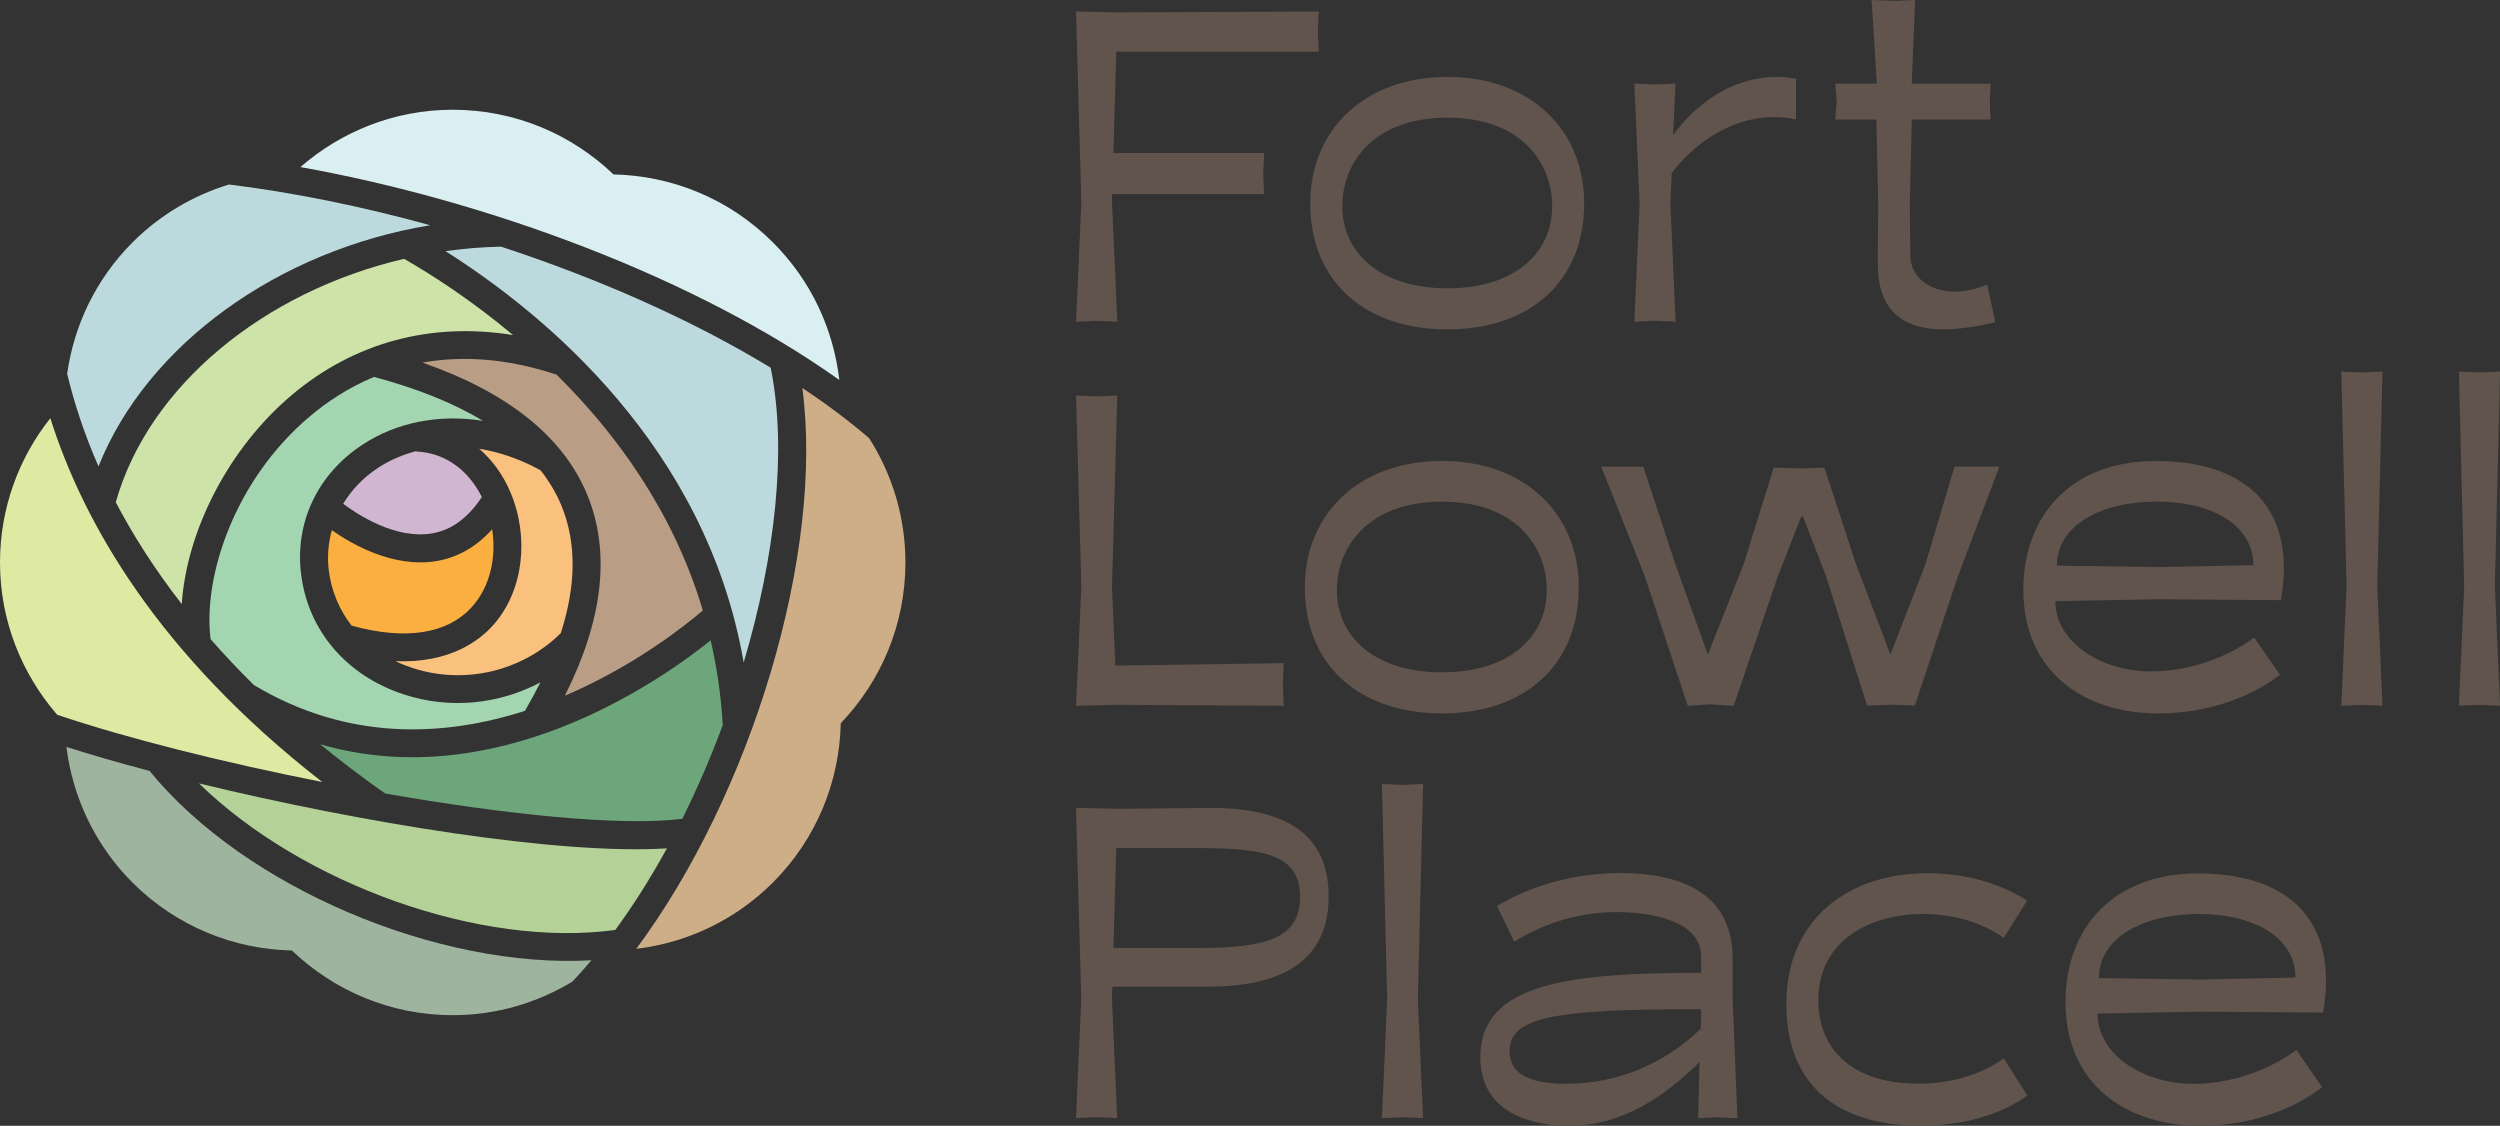 <?xml version="1.0" encoding="UTF-8"?>
<svg id="uuid-5e55f016-ae95-4bc6-b48b-249a0fa32a44" data-name="logos" xmlns="http://www.w3.org/2000/svg" viewBox="0 0 300 135.1">
  <rect x="0" y="0" width="300" height="135.1" fill="#333333" stroke="none"/>
  <g>
    <g>
      <path d="M134.07,38.61l-2.47-.11-2.47.11.63-14.34-.63-22.89,4.93.11,24.19-.11-.11,2.41.11,2.41h-24.3l-.34,12.16h18.08l-.11,2.47.11,2.47h-18.25v.98l.63,14.34Z" style="fill: #60544c; stroke-width: 0px;"/>
      <path d="M157.23,24.38c0-8.72,6.43-15.15,16.46-15.15s16.41,6.43,16.41,15.15c0,9.58-6.71,15.15-16.41,15.15s-16.46-5.56-16.46-15.15ZM186.26,24.73c0-5.05-3.56-10.61-12.56-10.61s-12.62,5.56-12.62,10.61c0,5.79,4.76,9.87,12.62,9.87s12.56-4.07,12.56-9.87Z" style="fill: #60544c; stroke-width: 0px;"/>
      <path d="M196.75,24.32l-.63-14.29,2.47.11,2.47-.11-.29,6.2c2.41-3.33,6.66-7,12.51-7,.69,0,1.43.06,2.24.23v4.88c-.75-.17-1.61-.29-2.58-.29-5.79,0-10.1,3.79-12.33,6.71l-.17,3.56.63,14.28-2.47-.11-2.47.11.63-14.28Z" style="fill: #60544c; stroke-width: 0px;"/>
      <path d="M234.56,34.99c1.15,0,2.47-.23,3.9-.86l.98,4.53c-2.29.57-4.53.86-6.25.86-7.8,0-7.86-5.91-7.86-8.26l.06-6.94-.23-9.98h-4.93l.17-2.12-.17-2.18h4.99l-.63-10.04,2.75.11,2.47-.11-.4,10.04h9.47l-.11,2.12.11,2.18h-9.47l-.23,9.98.06,6.65c.23,2.41,2.35,4.02,5.34,4.02Z" style="fill: #60544c; stroke-width: 0px;"/>
    </g>
    <g>
      <path d="M154.04,84.69l-19.98-.11-4.93.11.63-14.34-.63-22.89,2.47.11,2.47-.11-.63,22.89.4,9.52,20.21-.29-.11,2.52.11,2.58Z" style="fill: #60544c; stroke-width: 0px;"/>
      <path d="M156.58,70.46c0-8.72,6.43-15.15,16.46-15.15s16.41,6.43,16.41,15.15c0,9.58-6.71,15.15-16.41,15.15s-16.46-5.56-16.46-15.15ZM185.61,70.81c0-5.05-3.56-10.61-12.56-10.61s-12.62,5.56-12.62,10.61c0,5.79,4.76,9.87,12.62,9.87s12.56-4.07,12.56-9.87Z" style="fill: #60544c; stroke-width: 0px;"/>
      <path d="M208.04,84.69l-2.81-.17-2.7.17-5.16-15.55-5.22-13.14h5.05l3.84,11.7,3.9,10.84,4.3-10.84,3.61-11.59,3.27.11,2.81-.11,3.79,11.59,4.13,10.84,4.19-10.79,3.5-11.76h5.39l-4.99,13.19-5.16,15.49-2.75-.11-2.98.11-4.93-15.55-2.75-7.11h-.23l-2.81,7.17-5.28,15.49Z" style="fill: #60544c; stroke-width: 0px;"/>
      <path d="M273.61,80.96c-3.61,2.81-8.89,4.65-14.63,4.65-8.78,0-16.18-4.88-16.18-14.86,0-8.83,5.68-15.43,15.89-15.43,8.95,0,15.37,3.84,15.37,12.91,0,1.15-.11,2.41-.34,3.79l-14.69-.11-12.39.23c0,4.82,5.34,8.43,11.53,8.43,5.34,0,9.92-2.24,12.33-4.07l3.1,4.48ZM259.04,68.05l11.36-.23c0-4.76-4.88-7.63-11.59-7.63s-11.99,2.87-11.99,7.69l12.22.17Z" style="fill: #60544c; stroke-width: 0px;"/>
      <path d="M281.59,70.41l-.63-25.82,2.47.11,2.47-.11-.63,25.82.63,14.28-2.47-.11-2.47.11.63-14.28Z" style="fill: #60544c; stroke-width: 0px;"/>
      <path d="M295.7,70.41l-.63-25.82,2.47.11,2.47-.11-.63,25.82.63,14.28-2.47-.11-2.47.11.63-14.28Z" style="fill: #60544c; stroke-width: 0px;"/>
    </g>
    <g>
      <path d="M133.95,97.06l10.98-.11c7.63-.06,14.51,2.01,14.51,10.61s-6.88,10.84-14.51,10.84h-11.44l-.06,1.43.63,14.34-2.47-.11-2.47.11.63-14.34-.63-22.89,4.82.11ZM133.95,101.77l-.34,11.99h10.07c8.15,0,12.33-1.09,12.33-6.14s-4.19-5.85-12.33-5.85h-9.72Z" style="fill: #60544c; stroke-width: 0px;"/>
      <path d="M166.46,119.9l-.63-25.82,2.47.11,2.47-.11-.63,25.82.63,14.28-2.47-.11-2.47.11.63-14.28Z" style="fill: #60544c; stroke-width: 0px;"/>
      <path d="M203.98,127.41c-4.3,4.25-9.35,7.69-15.78,7.69-3.67,0-10.56-1.15-10.56-8.26,0-8.95,10.9-10.1,26.5-10.1v-1.95c0-4.24-5.85-5.34-10.1-5.34-5.22,0-9.41,1.72-12.33,3.56l-2.07-4.3c3.96-2.35,8.89-3.9,14.86-3.96,7.06.06,13.42,2.29,13.42,10.33v4.82l.57,14.28-2.47-.11-2.24.11.17-6.77ZM187.91,130.05c7.52,0,12.91-3.44,16.18-6.6l.06-2.35c-17.44,0-23,.86-23,5.05,0,2.64,2.24,3.9,6.77,3.9Z" style="fill: #60544c; stroke-width: 0px;"/>
      <path d="M240.46,112.55c-1.84-1.32-5.11-2.87-9.7-2.87-6.2,0-12.56,3.04-12.56,10.38,0,5.85,4.07,9.98,11.99,9.98,4.88,0,8.26-1.61,10.27-3.04l2.81,4.47c-1.84,1.32-5.91,3.61-12.79,3.61-9.52,0-16.12-4.42-16.12-14.63s7.52-15.66,16.92-15.66c6.25,0,10.21,2.18,11.99,3.27l-2.81,4.48Z" style="fill: #60544c; stroke-width: 0px;"/>
      <path d="M278.67,130.45c-3.61,2.81-8.89,4.65-14.63,4.65-8.78,0-16.18-4.88-16.18-14.86,0-8.83,5.68-15.43,15.89-15.43,8.95,0,15.37,3.84,15.37,12.91,0,1.15-.11,2.41-.34,3.79l-14.69-.11-12.39.23c0,4.82,5.34,8.43,11.53,8.43,5.34,0,9.92-2.24,12.33-4.07l3.1,4.48ZM264.09,117.54l11.36-.23c0-4.76-4.88-7.63-11.59-7.63s-11.99,2.87-11.99,7.69l12.22.17Z" style="fill: #60544c; stroke-width: 0px;"/>
    </g>
  </g>
  <g>
    <path d="M39.45,68.41c.3,2.5,1.27,4.76,2.74,6.67,6.57,1.8,11.6.99,14.54-2.36,2.05-2.34,2.86-5.78,2.33-9.2-1.89,2.09-4.13,3.38-6.69,3.81-5.17.86-10.16-2.03-12.55-3.71-.42,1.53-.57,3.14-.37,4.8Z" style="fill: #faaf40; stroke-width: 0px;"/>
    <path d="M45.31,56.18c-1.75,1.15-3.13,2.62-4.13,4.27,1.63,1.23,6.24,4.3,10.65,3.56,2.34-.39,4.35-1.87,5.99-4.37-1.66-3.32-4.48-5.31-7.87-5.46v-.05c-1.65.43-3.22,1.11-4.64,2.04Z" style="fill: #d0b6d0; stroke-width: 0px;"/>
    <path d="M66.79,44.96c-6.18-2.05-11.54-2.26-16.1-1.45,10.27,3.58,16.93,8.91,19.79,15.89,2.81,6.85,1.9,14.94-2.7,24.09,8.52-3.64,14.73-8.66,16.56-10.24-3.54-11.88-10.41-21.24-17.56-28.3Z" style="fill: #b99d85; stroke-width: 0px;"/>
    <path d="M67.3,75.96c1.85-5.74,1.89-10.85.08-15.27-.62-1.5-1.46-2.92-2.51-4.25-2.4-1.33-4.9-2.19-7.37-2.59,1.55,1.34,2.84,3.08,3.73,5.17,2.35,5.5,1.55,11.89-1.98,15.92-1.72,1.96-5.31,4.67-11.79,4.4.64.31,1.32.58,2.02.81,6.26,2.06,13.18.41,17.82-4.18Z" style="fill: #fac07d; stroke-width: 0px;"/>
    <path d="M81.87,98.27c1.8-3.62,3.43-7.4,4.86-11.26-.2-3.57-.71-6.95-1.45-10.17-6.07,4.88-25.66,18.62-46.86,12.47,2.42,1.98,5.01,3.95,7.8,5.91,14.49,2.53,28.28,3.96,35.65,3.04Z" style="fill: #6ca67a; stroke-width: 0px;"/>
    <path d="M92.74,29.08c-5.29-5.29-12.18-8-19.12-8.15-5.02-4.8-11.8-7.76-19.29-7.76-7.01,0-13.38,2.62-18.28,6.88,22.31,3.99,47.34,13.21,64.67,25.55-.7-6.04-3.34-11.89-7.98-16.52Z" style="fill: #daeff1; stroke-width: 0px;"/>
    <path d="M23.88,94.01c12.37,12.07,33.86,19.81,49.96,17.58,2.2-3,4.27-6.3,6.19-9.79-12.88.83-36.79-3.09-56.14-7.79Z" style="fill: #b4d298; stroke-width: 0px;"/>
    <path d="M6.05,50.17c-3.78,4.76-6.05,10.78-6.05,17.33,0,7,2.61,13.36,6.86,18.27,8.38,2.83,19.99,5.74,31.81,8.07-19.76-15.38-28.7-31.22-32.63-43.66Z" style="fill: #dee9a2; stroke-width: 0px;"/>
    <path d="M51.62,27.03c-8.24-2.28-16.44-3.94-24.14-4.89-4.23,1.29-8.22,3.59-11.57,6.94-4.44,4.44-7.03,10-7.85,15.77.81,3.39,2.01,7.13,3.76,11.12,5.81-14.59,21.55-25.93,39.79-28.94Z" style="fill: #bcdadd; stroke-width: 0px;"/>
    <path d="M17.95,92.51c-3.61-.95-6.97-1.92-9.98-2.88.74,5.95,3.37,11.71,7.93,16.28,5.3,5.29,12.19,8,19.13,8.15,5.02,4.79,11.8,7.76,19.29,7.76,5.27,0,10.17-1.49,14.37-4.03.77-.82,1.53-1.67,2.28-2.56-18.29,1.06-41.59-8.69-53.02-22.72Z" style="fill: #9fb49f; stroke-width: 0px;"/>
    <path d="M13.9,60.28c2.04,3.91,4.65,8.01,7.91,12.21.59-8.81,5.6-18.66,13.17-25.06,7.51-6.35,16.76-8.82,26.59-7.22-4.93-4.13-9.63-7.17-13.08-9.15-16.78,3.91-30.66,15.23-34.6,29.22Z" style="fill: #cde3a7; stroke-width: 0px;"/>
    <path d="M104.31,52.59c-2.45-2.09-5.14-4.11-8.03-6.04,2.64,19.9-6.15,48.78-19.93,67.31,5.99-.72,11.79-3.36,16.39-7.95,5.3-5.29,8-12.19,8.15-19.12,4.8-5.02,7.76-11.8,7.76-19.29,0-5.49-1.6-10.59-4.34-14.9Z" style="fill: #ceae87; stroke-width: 0px;"/>
    <path d="M92.47,44.12c-9.53-5.8-20.79-10.73-32.34-14.52-2.25.04-4.48.23-6.67.54,11.77,7.44,31.31,23.43,35.78,49.36,3.79-12.75,5.24-25.62,3.24-35.38Z" style="fill: #bcdadd; stroke-width: 0px;"/>
    <path d="M30.46,82.2c11.44,6.86,23.01,6.16,32.53,3.1.68-1.16,1.3-2.3,1.86-3.42-4.96,2.65-10.91,3.26-16.42,1.44-6.9-2.27-11.5-7.69-12.31-14.51-.73-6.15,2.01-11.92,7.35-15.43,4.17-2.75,9.3-3.7,14.49-2.88-3.52-2.12-7.88-3.88-13.08-5.27-3.09,1.29-5.67,3.01-7.73,4.76-9.07,7.67-12.81,19.28-11.88,26.71,1.6,1.82,3.32,3.66,5.19,5.5Z" style="fill: #a3d5b1; stroke-width: 0px;"/>
  </g>
</svg>